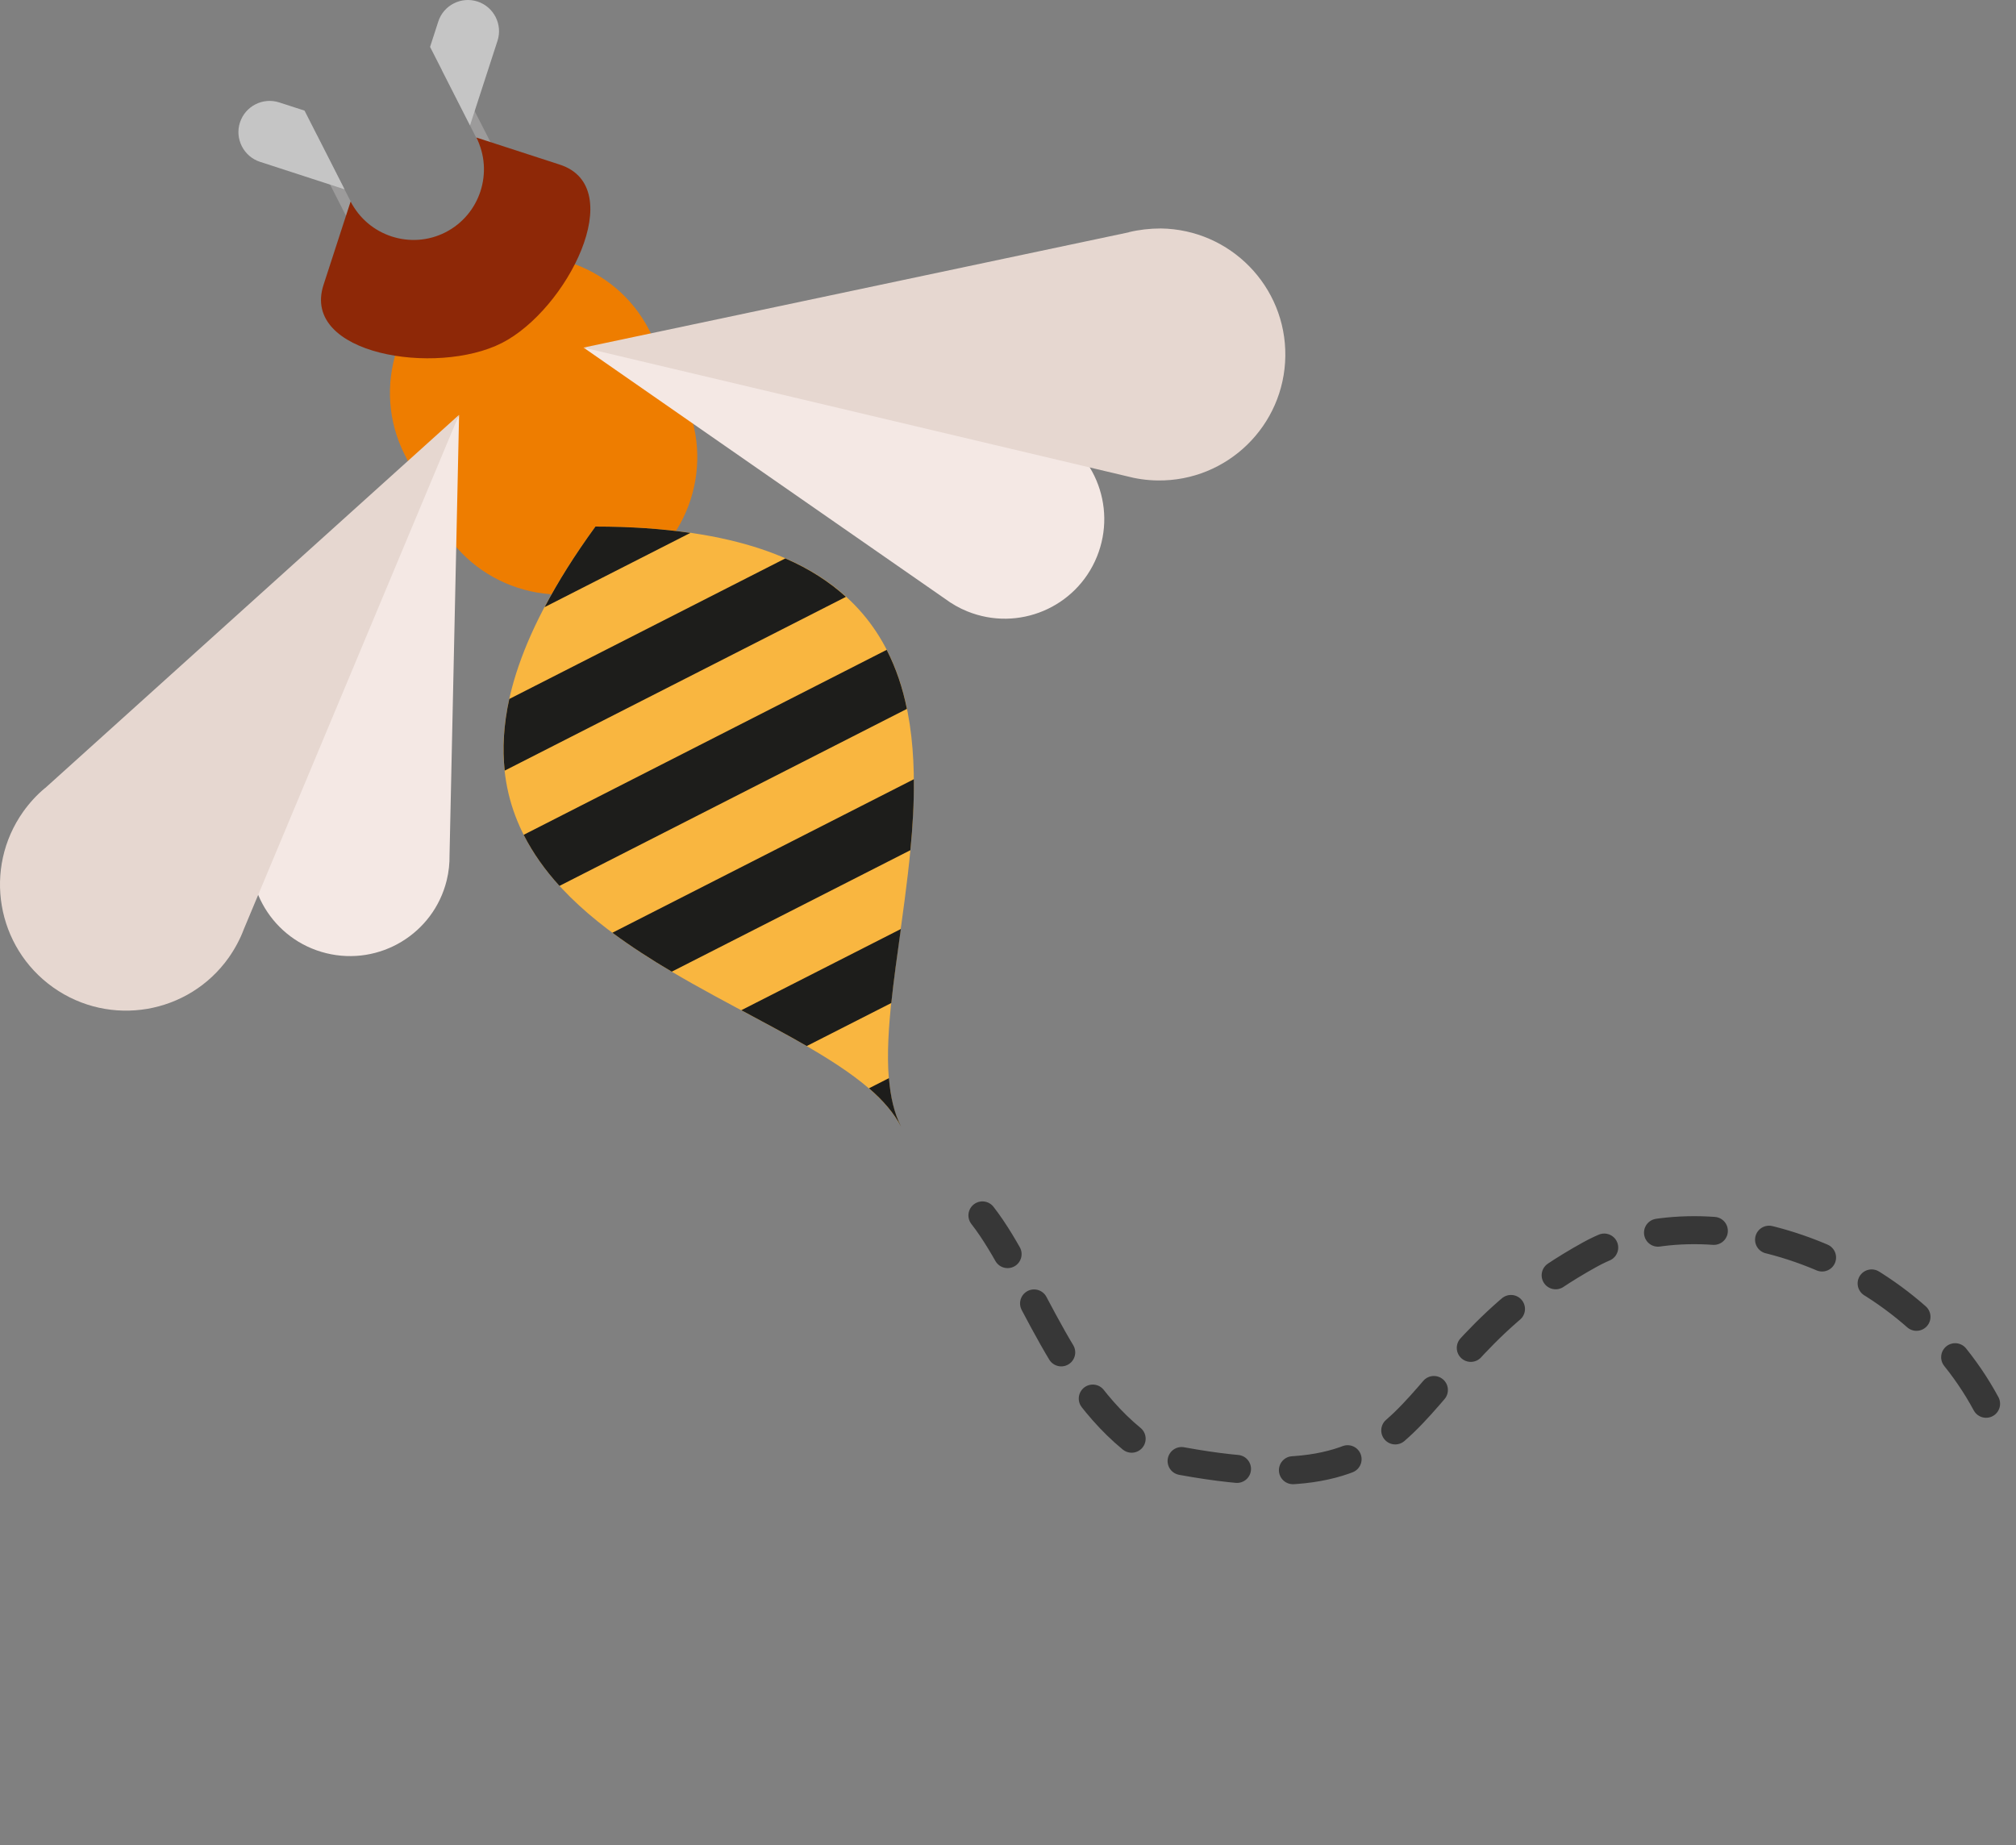 <svg width="130" height="119" viewBox="0 0 130 119" fill="none" xmlns="http://www.w3.org/2000/svg">
<rect x="0" y="0" width="130" height="119" fill="#808080" stroke="none"/>
<g id="Group 136">
<g id="Group">
<path id="Vector" fill-rule="evenodd" clip-rule="evenodd" d="M20.412 8.667L19.797 8.979L25.615 20.408L26.231 20.097L20.412 8.667Z" fill="#9C9B9B"/>
<path id="Vector_2" fill-rule="evenodd" clip-rule="evenodd" d="M22.218 12.208L16.759 10.433C15.712 10.09 15.129 8.947 15.473 7.9C15.816 6.845 16.951 6.261 18.006 6.605L19.637 7.132L22.218 12.208Z" fill="#C5C5C5"/>
<path id="Vector_3" fill-rule="evenodd" clip-rule="evenodd" d="M28.501 4.543L29.116 4.231L34.935 15.661L34.319 15.972L28.501 4.543Z" fill="#9C9B9B"/>
<path id="Vector_4" fill-rule="evenodd" clip-rule="evenodd" d="M30.307 8.091L32.081 2.632C32.425 1.577 31.842 0.442 30.795 0.099C29.74 -0.245 28.597 0.338 28.261 1.393L27.733 3.024L30.315 8.099L30.307 8.091Z" fill="#C5C5C5"/>
<path id="Vector_5" fill-rule="evenodd" clip-rule="evenodd" d="M29.971 17.435C34.311 15.229 39.666 16.971 41.873 21.303L44.007 25.484C46.213 29.824 44.478 35.179 40.138 37.385C35.798 39.591 30.443 37.848 28.237 33.516L26.103 29.336C23.897 24.996 25.631 19.641 29.971 17.435Z" fill="#EE7D00"/>
<path id="Vector_6" fill-rule="evenodd" clip-rule="evenodd" d="M32.361 22.119C36.565 19.977 40.586 12.08 36.102 10.617L30.715 8.867C31.85 11.097 30.954 13.846 28.724 14.981C26.494 16.116 23.745 15.221 22.61 12.991L20.86 18.378C19.405 22.87 28.149 24.261 32.361 22.119Z" fill="#8E2807"/>
<path id="Vector_7" fill-rule="evenodd" clip-rule="evenodd" d="M38.388 33.956C71.566 33.956 53.398 63.425 58.098 72.657C53.398 63.425 18.885 60.796 38.388 33.956Z" fill="#F9B640"/>
<path id="Vector_8" fill-rule="evenodd" clip-rule="evenodd" d="M38.388 33.956C40.666 33.956 42.696 34.1 44.518 34.364L35.119 39.151C35.974 37.529 37.053 35.802 38.396 33.956H38.388ZM50.641 36.01C52.207 36.69 53.494 37.529 54.549 38.488L32.545 49.694C32.393 48.279 32.473 46.744 32.841 45.074L50.641 36.01ZM57.179 41.909C57.786 43.1 58.21 44.37 58.481 45.713L36.078 57.127C35.159 56.12 34.375 55.025 33.768 53.834L57.171 41.909H57.179ZM58.929 50.253C58.945 51.756 58.857 53.291 58.705 54.825L43.319 62.658C41.992 61.875 40.697 61.043 39.491 60.148L58.921 50.253H58.929ZM58.09 59.908C57.858 61.563 57.634 63.169 57.474 64.68L52.023 67.454C50.705 66.694 49.274 65.935 47.803 65.144L58.09 59.908ZM57.322 69.524C57.418 70.723 57.658 71.778 58.106 72.657C57.658 71.786 56.947 70.962 56.036 70.179L57.322 69.524Z" fill="#1D1D1B"/>
<path id="Vector_9" fill-rule="evenodd" clip-rule="evenodd" d="M65.627 27.114L37.628 22.414L60.943 38.616C61.375 38.935 61.854 39.215 62.374 39.423C65.659 40.758 69.4 39.183 70.734 35.898C72.069 32.613 70.495 28.873 67.21 27.538C66.69 27.322 66.154 27.186 65.619 27.114H65.627Z" fill="#F4E8E4"/>
<path id="Vector_10" fill-rule="evenodd" clip-rule="evenodd" d="M72.788 14.981L37.628 22.414L72.597 30.695C73.252 30.871 73.948 30.975 74.659 30.983C79.143 31.039 82.827 27.442 82.883 22.958C82.939 18.474 79.343 14.797 74.859 14.733C74.147 14.733 73.452 14.813 72.788 14.973V14.981Z" fill="#E6D7D0"/>
<path id="Vector_11" fill-rule="evenodd" clip-rule="evenodd" d="M16.935 52.163L29.604 26.755L28.988 55.137C28.996 55.672 28.94 56.224 28.804 56.775C27.957 60.212 24.48 62.314 21.035 61.467C17.59 60.62 15.496 57.143 16.344 53.698C16.48 53.155 16.679 52.635 16.935 52.163Z" fill="#F4E8E4"/>
<path id="Vector_12" fill-rule="evenodd" clip-rule="evenodd" d="M2.908 50.821L29.596 26.755L15.728 59.908C15.489 60.548 15.161 61.163 14.753 61.747C12.164 65.407 7.088 66.271 3.427 63.673C-0.233 61.075 -1.096 56.008 1.493 52.347C1.909 51.764 2.38 51.252 2.9 50.821H2.908Z" fill="#E6D7D0"/>
</g>
<path id="Vector_13" d="M128.071 90.523C122.768 80.689 109.773 76.892 102.507 80.911C88.901 88.434 93.507 97.911 74.536 93.888C68.587 90.275 66.507 82.411 63.351 78.376" stroke="#373737" stroke-width="1.806" stroke-miterlimit="10" stroke-linecap="round" stroke-dasharray="3.61 3.61"/>
</g>
</svg>
